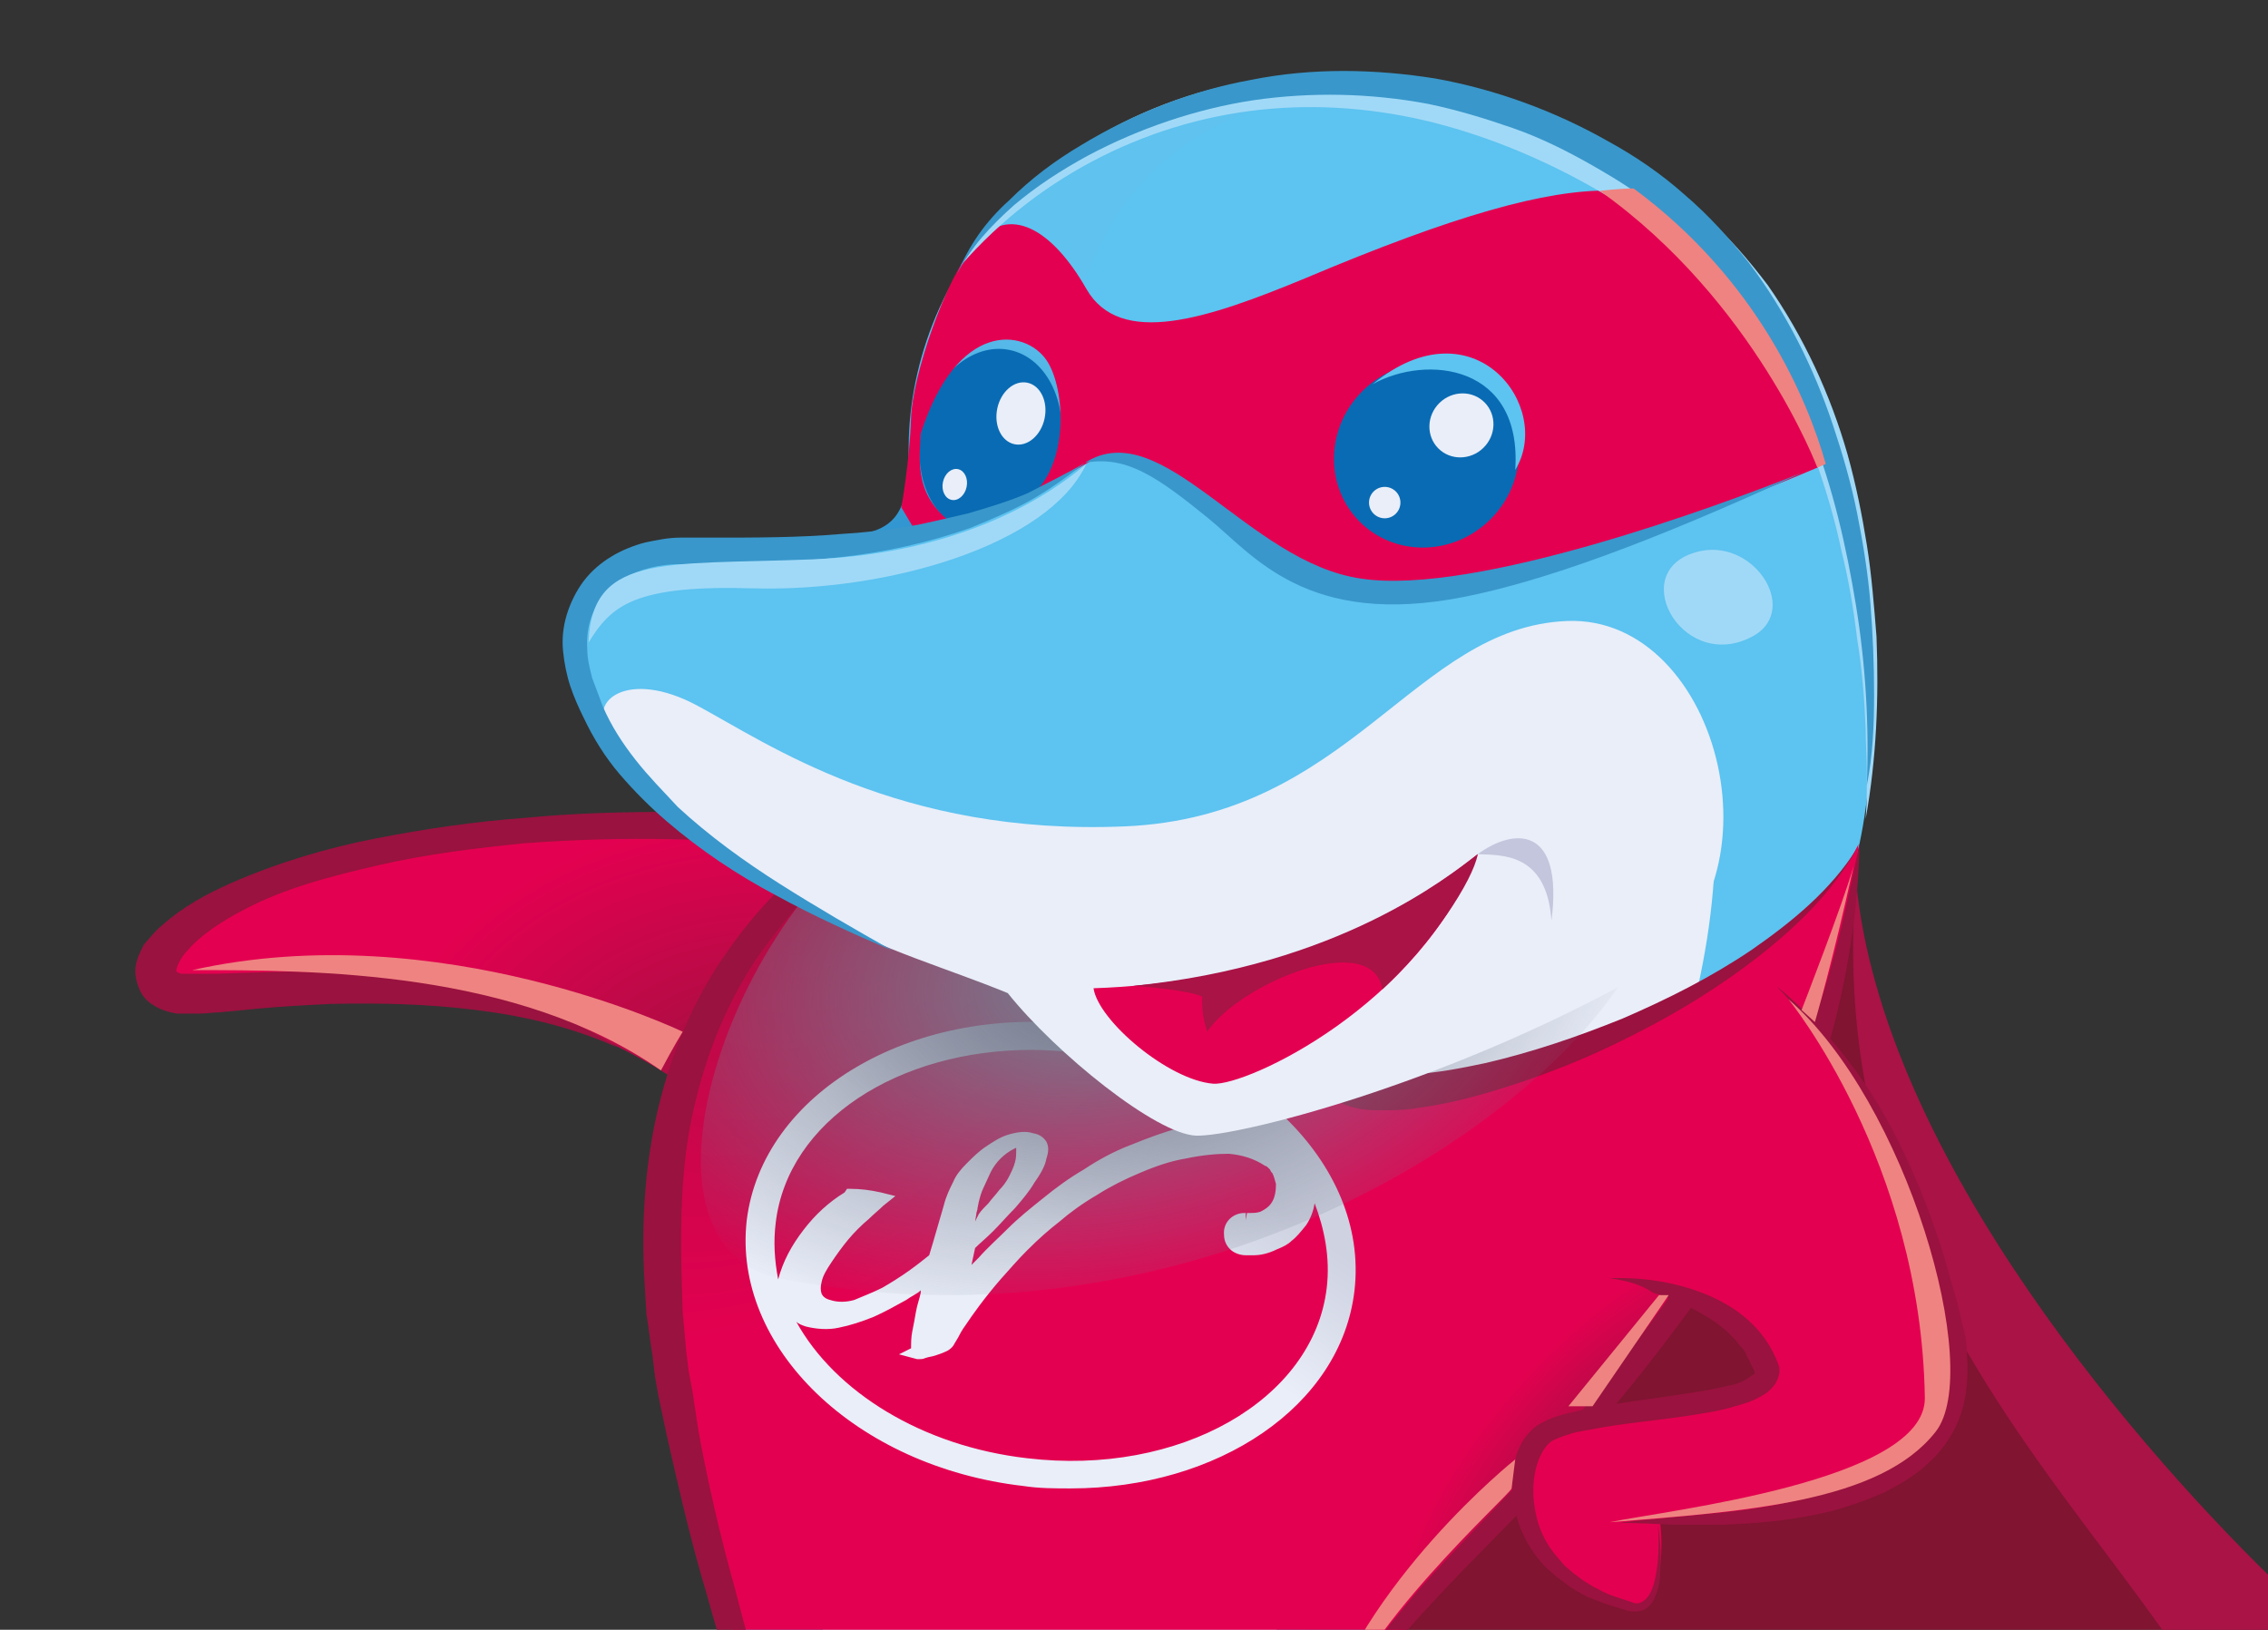 <?xml version="1.0" encoding="utf-8"?>
<!-- Generator: Adobe Illustrator 26.0.3, SVG Export Plug-In . SVG Version: 6.00 Build 0)  -->
<svg version="1.1" id="Calque_1" xmlns="http://www.w3.org/2000/svg" xmlns:xlink="http://www.w3.org/1999/xlink" x="0px" y="0px"
	 viewBox="0 0 187.7 134.9" style="enable-background:new 0 0 187.7 134.9;" xml:space="preserve">
<rect x="0" y="0" width="187.7" height="134.9" fill="#333333" stroke="none"/>
<style type="text/css">
	.st0{clip-path:url(#SVGID_00000024722911237010945470000004080545072301058996_);}
	.st1{fill:#801431;}
	.st2{fill:#A91346;}
	.st3{fill:url(#SVGID_00000096034503123065143250000013433974000347707032_);}
	.st4{fill:#9A123F;}
	.st5{fill:#5DC3F0;}
	.st6{fill:url(#SVGID_00000136386026908781018080000007640438515531329183_);}
	.st7{fill:url(#SVGID_00000120525590902889889310000001574302967071821482_);}
	.st8{fill:url(#SVGID_00000018231410623748290460000012167129769552008333_);}
	.st9{fill:url(#SVGID_00000006698245487766046840000008723991833287839909_);}
	.st10{fill:url(#SVGID_00000054966672676576361200000003161388949755873935_);}
	.st11{fill:url(#SVGID_00000163756101335547750460000015309935352198490755_);}
	.st12{fill:url(#SVGID_00000066495401876060791870000008893725674535168683_);}
	.st13{fill:url(#SVGID_00000093893351866338067590000012901396611558148483_);}
	.st14{fill:#096BB3;}
	.st15{fill:#E9EEF9;}
	.st16{fill:#E40050;}
	.st17{fill:#C3C6DC;}
	.st18{fill:url(#SVGID_00000137131225483360695660000003034462404230195875_);}
	.st19{fill:url(#SVGID_00000030444922916765854760000012135479242080230550_);}
	.st20{fill:url(#SVGID_00000077307827474095664550000013504337764019354779_);}
	.st21{fill:#A0D9F7;}
	.st22{fill:#3997CB;}
	.st23{fill:#EF8381;}
</style>
<g>
	<defs>
		<rect id="SVGID_1_" x="0.4" y="-10.7" width="187.3" height="145.7"/>
	</defs>
	<clipPath id="SVGID_00000027570533560908283580000000229131854698971786_">
		<use xlink:href="#SVGID_1_"  style="overflow:visible;"/>
	</clipPath>
	<g style="clip-path:url(#SVGID_00000027570533560908283580000000229131854698971786_);">
		<g>
			<g>
				<path class="st1" d="M189.1,155.2c0.1-7.9-10.4-12.9-20.4-9.1c-7.1,2.7-12.5,6.3-23.8-1.2c-9.6-6.4-12.1,9.1-32.7-1
					s41.4-71.2,41.4-71.2c-1,1.4,3.8,39.1,34.1,62.2C196.1,145,189.1,155.2,189.1,155.2z"/>
				<path class="st2" d="M153.6,72.8c2.1,23.1,24.2,48.1,35.4,58.8c6.5,6.2,7.6,20.4-1.1,27.7C190.7,134,149.9,117.6,153.6,72.8z"/>
				<g>
					<g>
						
							<radialGradient id="SVGID_00000165229366522120392510000015599677599141383832_" cx="63.825" cy="-1385.459" r="33.324" gradientTransform="matrix(1 0 0 -0.72 0 -906.461)" gradientUnits="userSpaceOnUse">
							<stop  offset="0" style="stop-color:#9A123F"/>
							<stop  offset="0.991" style="stop-color:#E40050"/>
						</radialGradient>
						<path style="fill:url(#SVGID_00000165229366522120392510000015599677599141383832_);" d="M62.5,94.7
							C50.4,82.9,35,80.7,21.6,82.3c-12.7,1.5-9.5-4.6-0.9-8.5c9-4.2,42.7-9.2,53,0.1C81.9,81.2,62.5,94.7,62.5,94.7z"/>
						<path class="st4" d="M67.7,70.4c-8-1.1-16.2-1.2-24.3-0.6c-4,0.4-8.1,0.9-12,1.8s-7.9,1.9-11.4,3.8c-1.7,0.9-3.4,2-4.5,3.3
							c-0.6,0.6-0.9,1.4-0.9,1.6c0,0.1,0,0,0,0.1c0,0,0.2,0.2,0.5,0.2c0.1,0,0.4,0,0.6,0s0.4,0,0.7,0c0.5,0,1,0,1.5,0l3.1-0.1
							c2.1-0.1,4.1-0.1,6.2,0c4.1,0.1,8.3,0.6,12.4,1.5c4,0.9,8,2.4,11.5,4.7c-3.8-1.7-7.7-2.6-11.7-3.1s-8-0.6-12.1-0.5
							c-2,0.1-4,0.2-6.1,0.4l-3.1,0.3c-0.5,0-1,0.1-1.6,0.1c-0.3,0-0.5,0-0.8,0s-0.6,0-1,0c-0.7-0.1-1.5-0.3-2.3-0.9
							c-0.4-0.3-0.7-0.7-0.9-1.2s-0.3-1-0.3-1.4c0-0.9,0.4-1.6,0.7-2.2c0.6-0.7,1-1.2,1.5-1.6c1.8-1.6,3.7-2.6,5.7-3.5
							c3.9-1.7,7.9-2.9,12-3.7c4.1-0.8,8.2-1.4,12.3-1.7c4.1-0.4,8.2-0.5,12.4-0.5c4.1,0,8.3,0.3,12.4,0.8L67.7,70.4z"/>
						<g>
							<g>
								<path class="st5" d="M143.7,23.9c8.3,8.2,13.4,30.8,10.2,45.9c-4.2,20.3-21.7,37.8-39.3,66.5c-0.7,1.1-1.6,2-2.1,3.1
									c-12.5,23.9,7.9,32.5,16.9,31.6c6.6-0.7,10.9-3.9,15.1-7.1c3-2.3,4.8,0.3,3.8,1.9c-1.9,3.2-14.6,15.9-33.4,16.6
									c-16.1,0.6-43-11.9-50.1-33.4c-17.9-53.6,1.5-73.6,8.9-80.8C88.6,53.7,143.7,23.9,143.7,23.9z"/>
								
									<radialGradient id="SVGID_00000076589757670654131190000011114074527778875066_" cx="1298.504" cy="1932.71" r="30.158" gradientTransform="matrix(0.86 0.51 0.307 -0.517 -1620.116 492.597)" gradientUnits="userSpaceOnUse">
									<stop  offset="0" style="stop-color:#0369B2"/>
									<stop  offset="1" style="stop-color:#5FC2EF"/>
								</radialGradient>
								<path style="fill:url(#SVGID_00000076589757670654131190000011114074527778875066_);" d="M73.1,159.6
									c3.6,5.4,16.5,18.9,32.3,20.9c16.5,2.1,20.9,0.1,24.9-1.6c-9,1.9-18-1.4-27.8-24.8C98,143.8,66.7,148.1,73.1,159.6z"/>
								
									<radialGradient id="SVGID_00000044900340973191712330000011828275729719474841_" cx="1318.75" cy="1518.06" r="19.323" gradientTransform="matrix(0.86 0.51 0.243 -0.41 -1393.554 129.247)" gradientUnits="userSpaceOnUse">
									<stop  offset="0" style="stop-color:#0369B2"/>
									<stop  offset="1" style="stop-color:#5FC2EF"/>
								</radialGradient>
								<path style="fill:url(#SVGID_00000044900340973191712330000011828275729719474841_);" d="M115.2,181.7
									c-0.3-0.6-3.4-11.5-4.3-19.1c2.5,10.3,8.9,16.7,25.3,13.4C130.5,179.9,115.2,181.7,115.2,181.7z"/>
								
									<radialGradient id="SVGID_00000071524672904613630900000008178750391688276382_" cx="83.162" cy="-1027.218" r="120.766" gradientTransform="matrix(1 0 0 -0.788 0 -656.807)" gradientUnits="userSpaceOnUse">
									<stop  offset="0.237" style="stop-color:#5FC2EF"/>
									<stop  offset="0.308" style="stop-color:#5FC2EF"/>
									<stop  offset="1" style="stop-color:#0369B2"/>
								</radialGradient>
								<path style="fill:url(#SVGID_00000071524672904613630900000008178750391688276382_);" d="M62.9,139.2
									c1.6,9.9,1.9,16.7,0.7,23.3c-2.5,14.6-10,23-12.2,24.8c-4.4,3.5-18.4,6.5-15.4,9.8c4.6,5,19,2,26.1,0
									c4.9-1.4,4.1-5.9,3.5-7.9c-1.6-5.5,7.4-28.1,12.1-31.3c6.7-4.4,18.7-4.8,24.9,10c3.4,8.2,5,16.9,3.8,21.9
									c-0.8,3.6-0.5,7.5,3.9,9.4c3.6,1.5,17.7,5.3,22.8,1.7c4.5-3.1-7.6-4-12.6-12.1c-13.3-21.2-12.7-42.8-7.5-50.2
									C103.6,138.6,62.9,139.2,62.9,139.2z"/>
								
									<radialGradient id="SVGID_00000182515238602876223540000003852560415586395055_" cx="916.821" cy="2156.287" r="23.956" gradientTransform="matrix(0.959 0.285 0.464 -1.562 -1790.973 3194.123)" gradientUnits="userSpaceOnUse">
									<stop  offset="0" style="stop-color:#BCC4E5"/>
									<stop  offset="1" style="stop-color:#E9EEF9"/>
								</radialGradient>
								<path style="fill:url(#SVGID_00000182515238602876223540000003852560415586395055_);" d="M130.3,51.9
									c32.4,4.4-8.2,105.2-56.6,87.1c-12-4.5-16.7-30.3-13.2-50.2C61.9,80.6,71.6,68.5,79,65C89.6,59.9,130.3,51.9,130.3,51.9z"/>
								
									<radialGradient id="SVGID_00000179615767270387058990000004342341527225697696_" cx="-4413.785" cy="-5974.965" r="61.519" gradientTransform="matrix(0.598 -0.802 -0.459 -0.342 -27.057 -5524.585)" gradientUnits="userSpaceOnUse">
									<stop  offset="0" style="stop-color:#9A123F"/>
									<stop  offset="0.991" style="stop-color:#E40050"/>
								</radialGradient>
								<path style="fill:url(#SVGID_00000179615767270387058990000004342341527225697696_);" d="M61.3,171.2c0,1.5,0.4,3.9,0.4,3.9
									s7.1-1.8,8.1-3.9c2.9-7.2,6.5-14.9,15-15.7s15.7,4.6,20,19.1c2,1.4,7.7,3.6,7.7,3.6s1.1-2.4,0.4-5.3c-1.3-5.5-2.6-12-2.9-17
									s0.5-11.5,2.4-16.1c1.8-4.6,39.1-36.6,41.4-69.9c-7.2,14.3-37.9,21-37.9,21l-46.1-21c-7.1,5.3-24.2,20-9.6,63.6
									C68.2,156.4,61.5,169.8,61.3,171.2z"/>
								<path class="st4" d="M70.5,70.4c-1.6,1.5-3.2,3.1-4.6,4.7c-1.4,1.7-2.8,3.4-3.9,5.2c-2.3,3.7-3.8,7.8-4.7,12s-1,8.6-0.9,13
									l0.1,3.3c0.1,1.1,0.2,2.2,0.3,3.3l0.2,1.6c0.1,0.5,0.2,1.1,0.3,1.6l0.5,3.3c0.8,4.4,1.8,8.7,3,13c1.1,4.3,2.4,8.6,3.4,13.1
									c1,4.4,1.4,9.1,0.7,13.6c-0.7,4.5-2,8.8-3.6,13l0.8-3.3c0.3-1.1,0.4-2.2,0.7-3.3c0.4-2.2,0.7-4.4,0.9-6.6
									c0.4-4.4-0.3-8.8-1.4-13c-1.2-4.3-2.6-8.5-3.8-12.9c-1.3-4.3-2.3-8.7-3.3-13.1l-0.7-3.3c-0.1-0.6-0.2-1.1-0.3-1.7l-0.2-1.7
									c-0.2-1.1-0.3-2.3-0.5-3.4l-0.2-3.4c-0.2-4.6,0.1-9.2,1.2-13.8c1.1-4.5,2.9-8.9,5.6-12.7c1.3-1.9,2.8-3.7,4.4-5.3
									c1.6-1.6,3.4-3.1,5.2-4.5L70.5,70.4z"/>
								
									<linearGradient id="SVGID_00000123439740885106888430000005869272732806581127_" gradientUnits="userSpaceOnUse" x1="84.618" y1="-36.923" x2="94.611" y2="-22.134" gradientTransform="matrix(1 0 0 -1 0 70.497)">
									<stop  offset="0.323" style="stop-color:#E9EEF9"/>
									<stop  offset="1" style="stop-color:#CED2E1"/>
								</linearGradient>
								<path style="fill:url(#SVGID_00000123439740885106888430000005869272732806581127_);" d="M89.2,84.8
									c-13.8-1.6-26.1,5.7-27.4,16.2c-1.2,10.5,9,20.4,22.9,22c1.3,0.2,2.6,0.2,3.9,0.2c12.2,0,22.4-6.8,23.5-16.4
									C113.3,96.3,103.1,86.4,89.2,84.8z M105,96.5L105,96.5L105,96.5L105,96.5L105,96.5z M64.2,101.2c1-8.4,10.1-14.3,21.2-14.3
									c1.2,0,2.4,0.1,3.6,0.2c5.7,0.7,10.7,2.8,14.4,5.9c-0.5-0.1-1.1-0.2-1.6-0.2c-1.3,0-2.7,0.2-4.3,0.6c-1.2,0.3-2.5,0.8-4,1.4
									c-1.3,0.5-2.6,1.2-3.8,2c-1.2,0.7-2.3,1.5-3.4,2.4c-1,0.8-2,1.6-2.9,2.5c-0.8,0.8-1.7,1.6-2.4,2.4c-0.2,0.2-0.4,0.4-0.6,0.6
									c0.1-0.5,0.2-0.9,0.3-1.4c0.4-0.4,0.9-0.8,1.5-1.4s1.2-1.3,1.8-1.9c0.6-0.7,1.2-1.4,1.6-2.1c0.5-0.7,0.9-1.4,1-2
									c0.2-0.6,0.2-1,0-1.4c-0.2-0.3-0.5-0.6-1.1-0.7c-0.6-0.2-1.3-0.1-2,0.1s-1.3,0.6-1.9,1s-1.1,0.9-1.6,1.4s-0.9,1-1.1,1.5
									c-0.3,0.6-0.6,1.2-0.8,2l-0.9,3.1c-0.1,0.3-0.2,0.7-0.3,1c-0.5,0.4-1,0.8-1.7,1.3s-1.5,1-2.2,1.4c-0.8,0.4-1.6,0.7-2.3,1
									c-0.7,0.2-1.4,0.2-2,0c-0.4-0.1-0.6-0.3-0.7-0.5c-0.1-0.3-0.1-0.6,0-1c0.1-0.5,0.4-1,0.8-1.6s0.9-1.3,1.4-1.9
									s1.1-1.2,1.7-1.7c0.4-0.4,0.9-0.8,1.2-1.1l1-0.8l-1.2-0.3c-0.9-0.2-1.7-0.3-2.6-0.3l0,0h-0.2l-0.2,0.3
									c-1.3,0.8-2.4,1.8-3.4,3.1c-1,1.3-1.7,2.6-2.1,4.1C64.1,104.3,64,102.8,64.2,101.2z M80.7,101.1l0.1-0.6
									c0-0.2,0.1-0.3,0.1-0.5l0.1-0.5c0.1-0.4,0.2-0.8,0.4-1.2c0.2-0.4,0.4-0.9,0.6-1.3s0.5-0.8,0.8-1.1c0.3-0.3,0.7-0.6,1.1-0.8
									l0.2-0.1v0.2c0,0.3,0,0.7-0.1,1c-0.1,0.4-0.3,0.8-0.5,1.2c-0.2,0.4-0.5,0.8-0.8,1.1c-0.3,0.4-0.6,0.7-0.9,1.1
									c-0.3,0.3-0.6,0.6-0.8,0.9L80.7,101.1z M109.8,106.6c-1.1,9.3-12.2,15.6-24.8,14.1c-8.7-1-15.9-5.5-19.1-11.3
									c0.2,0.2,0.5,0.3,0.8,0.4c0.8,0.2,1.8,0.3,2.7,0.1c1-0.2,1.9-0.5,2.9-0.9c0.9-0.4,1.8-0.9,2.7-1.4c0.4-0.3,0.9-0.5,1.2-0.8
									c0,0.1,0,0.1,0,0.2c-0.1,0.5-0.3,1-0.4,1.6s-0.2,1.1-0.3,1.6c-0.1,0.5-0.1,1-0.1,1.4l0,0l-1,0.5l1.5,0.4c0.1,0,0.1,0,0.2,0
									s0.3,0,0.5-0.1c0.3-0.1,0.5-0.1,0.8-0.2s0.6-0.2,0.8-0.3c0.3-0.1,0.5-0.3,0.6-0.4s0.2-0.3,0.2-0.3l0.3-0.5
									c0.1-0.2,0.3-0.6,0.6-1c0.6-0.9,1.6-2.3,2.9-3.8c0.8-0.9,1.5-1.7,2.2-2.4c1-1,1.8-1.7,2.7-2.4c0.8-0.7,1.9-1.5,3.1-2.2
									c1.1-0.7,2.3-1.3,3.5-1.8c1.4-0.6,2.6-1,3.8-1.2c1.4-0.3,2.6-0.4,3.6-0.4c1.1,0.1,2.1,0.4,3,1c0.1,0,0.2,0.1,0.3,0.2l0,0
									l0,0l0,0l0.1,0.1c0,0,0-0.1-0.1-0.1l0,0l0.1,0.1l0,0l0.1,0.2l0.1,0.1c0.1,0.2,0.2,0.5,0.3,0.9c0,0.6-0.1,1.2-0.4,1.6
									c-0.2,0.3-0.5,0.5-0.9,0.7c-0.3,0.1-0.6,0.1-0.9,0.1c0,0-0.1,0-0.2,0l-0.1,0.6v-0.6H103l0,0c-1,0-1.8,0.8-1.7,1.8
									c0,0.5,0.2,0.9,0.5,1.2c0.3,0.3,0.8,0.5,1.3,0.5h0.3c0.1,0,0.2,0,0.4,0c0.4,0,1.1-0.1,1.9-0.5c0.5-0.2,0.9-0.4,1.2-0.7
									c0.4-0.3,0.8-0.8,1.2-1.3c0.4-0.6,0.6-1.2,0.7-1.8C109.6,101.7,110.1,104.1,109.8,106.6z"/>
								<path class="st4" d="M112.1,88.3c0.4,0.3,1.3,0.5,2.2,0.6c0.9,0.1,1.8,0.1,2.8,0c1.9-0.1,3.9-0.5,5.8-0.9
									c3.9-0.9,7.7-2.2,11.4-3.7c3.7-1.6,7.3-3.4,10.7-5.7c3.3-2.3,6.5-4.9,8.7-8.4c-2,3.6-5,6.5-8.2,9s-6.8,4.7-10.4,6.5
									c-3.7,1.9-7.5,3.4-11.5,4.6c-2,0.6-4,1.1-6.2,1.4c-1.1,0.2-2.1,0.2-3.3,0.2c-1.1,0-2.3-0.1-3.7-0.9L112.1,88.3z"/>
								
									<radialGradient id="SVGID_00000047032357317376541190000007051661853429074099_" cx="-538.211" cy="-3070.042" r="45.678" gradientTransform="matrix(0.987 -0.164 -0.103 -0.622 306.63 -1917.245)" gradientUnits="userSpaceOnUse">
									<stop  offset="7.238051e-02" style="stop-color:#757B8D"/>
									<stop  offset="1" style="stop-color:#757B8D;stop-opacity:0"/>
								</radialGradient>
								<path style="fill:url(#SVGID_00000047032357317376541190000007051661853429074099_);" d="M126.5,62.9
									c32.4,4.4-11.9,53.1-62,42.9c-14.7-3-2.1-36,14.5-40.8C90.3,61.7,126.5,62.9,126.5,62.9z"/>
								<g>
									
										<radialGradient id="SVGID_00000163064111964335935740000017970277253159931835_" cx="-6191.005" cy="-3395.554" r="38.66" gradientTransform="matrix(0.299 -0.954 -0.693 -0.217 -426.48 -6581.047)" gradientUnits="userSpaceOnUse">
										<stop  offset="0" style="stop-color:#0369B2"/>
										<stop  offset="1" style="stop-color:#5FC2EF"/>
									</radialGradient>
									<path style="fill:url(#SVGID_00000163064111964335935740000017970277253159931835_);" d="M114.8,7.3
										C86.7,5.2,75.3,23,75.2,36.9c0,4.4-0.4,6.7-3.9,7.3c-7.2,1.3-15-0.3-19.2,2.1c-4.3,2.4-8.8,9,2.6,18.2
										c23.8,19.1,61.5,32.2,85,6.9C159.3,50.2,150.3,10,114.8,7.3z"/>
									<g>
										<g>
											
												<ellipse transform="matrix(0.206 -0.979 0.979 0.206 29.264 109.249)" class="st14" cx="82" cy="36.6" rx="7.7" ry="5.8"/>
										</g>
										
											<ellipse transform="matrix(0.206 -0.979 0.979 0.206 33.604 109.904)" class="st15" cx="84.5" cy="34.2" rx="2.6" ry="2"/>
										
											<ellipse transform="matrix(0.206 -0.979 0.979 0.206 23.387 109.164)" class="st15" cx="79" cy="40.2" rx="1.3" ry="1"/>
									</g>
									<path class="st5" d="M114.8,7.3c-13.2,0-25.5,6.6-26.6,24.6c-0.3,5.3,1.6,9.2-11,12.6c-11.9,3.1-21.6-0.1-25.1,1.8
										c-4.3,2.4-8.8,9,2.6,18.2c23.8,19.1,58.4,29,85,6.9C163.5,51.5,150.3,10,114.8,7.3z"/>
									<path class="st15" d="M50.4,60.4c-1.8-2.3,1.5-5.1,7.3-2s16.7,10.8,35.4,10s23.9-16.5,36.6-17c12.7-0.5,18.6,22.4,5.7,29.5
										c-16.2,9-33.1,13.2-36.4,13.1s-11.6-6.8-15.6-11.8C73.4,78.1,62.9,76.5,50.4,60.4z"/>
									<path class="st16" d="M90.5,81.8c12.2-0.4,23.4-4.3,31.8-11.1c-4.8,12.5-19.1,19.2-21.9,19C96.7,89.4,90.9,84.5,90.5,81.8z
										"/>
									<path class="st17" d="M122.3,70.7c1.9,0.1,5.7-0.2,6.1,5.5C129.4,68.3,125.3,68.5,122.3,70.7z"/>
								</g>
								<path class="st5" d="M138.1,169.1c-7.4-3.1-6.9-11.8-0.7-17.3c1.3-1.2,4.5-1.6,3.8,0.8c-1.7,5.9,6.7,4.9,7.3,9.5
									C149,165.8,144,171.5,138.1,169.1z"/>
								<path class="st5" d="M143.9,171.1c7.1,3.7,18.9,1.4,23.7-6.2c0.9-1.5,0.4-3.6-2.6-2.2c-7.3,3.4-9.3-2.4-15.7-1.1
									C144.1,162.7,138.3,168.3,143.9,171.1z"/>
								
									<radialGradient id="SVGID_00000109003466550407951780000000138325132328551563_" cx="-3815.896" cy="-9878.78" r="24.375" gradientTransform="matrix(0.674 -0.739 -0.301 -0.275 -268.673 -5415.883)" gradientUnits="userSpaceOnUse">
									<stop  offset="0" style="stop-color:#9A123F"/>
									<stop  offset="0.991" style="stop-color:#E40050"/>
								</radialGradient>
								<path style="fill:url(#SVGID_00000109003466550407951780000000138325132328551563_);" d="M125.6,124
									c-2.7,3.3-6.5,7.1-11.9,13.5c0.8-7.8,1.8-14.9,6.5-22.7c3.2-5.3,10.6-11.7,19-7.8C136.8,110.3,133.4,114.6,125.6,124z"/>
							</g>
						</g>
						
							<radialGradient id="SVGID_00000031917549992703866240000010589619210269391504_" cx="1327.732" cy="1253.628" r="12.736" gradientTransform="matrix(0.87 0.493 0.23 -0.405 -1305.694 25.763)" gradientUnits="userSpaceOnUse">
							<stop  offset="0" style="stop-color:#0369B2"/>
							<stop  offset="1" style="stop-color:#5FC2EF"/>
						</radialGradient>
						<path style="fill:url(#SVGID_00000031917549992703866240000010589619210269391504_);" d="M137.2,168.6c0,0,2.7-0.6,3.4-2
							s-2-0.9-4.3-1.7c-3.7-1.3-3.4-4.8-3.4-6.3C132.1,162.5,132.6,166.3,137.2,168.6z"/>
						
							<radialGradient id="SVGID_00000098924811569166659160000017643765961423468695_" cx="-1231.132" cy="-2649.769" r="1.734" gradientTransform="matrix(0.945 -0.328 -0.253 -0.729 641.869 -2171.442)" gradientUnits="userSpaceOnUse">
							<stop  offset="0" style="stop-color:#0369B2"/>
							<stop  offset="1" style="stop-color:#5FC2EF"/>
						</radialGradient>
						<path style="fill:url(#SVGID_00000098924811569166659160000017643765961423468695_);" d="M145.5,163.2c1-1,3.1-1.4,3.1-1.4
							C148.1,160.5,145.6,160.8,145.5,163.2z"/>
						<path class="st4" d="M153.9,69.8c-0.1,4.9-0.8,9.8-2,14.6c-0.6,2.4-1.4,4.8-2.4,7.1l-0.7,1.7l-0.8,1.7
							c-0.5,1.1-1.1,2.2-1.7,3.3c-2.4,4.4-5.1,8.5-8.1,12.4c-1.5,2-3,3.9-4.6,5.8c-1.5,1.9-3.2,3.8-4.8,5.6
							c-3.3,3.6-6.9,7-10.2,10.6c-1.7,1.8-3.3,3.6-4.6,5.6c-1.4,1.9-2.3,4.1-3,6.5c-1.2,4.6-1.1,9.6-0.6,14.4
							c0.6,4.8,1.6,9.7,2.7,14.4c-1.3-4.7-2.5-9.5-3.3-14.3c-0.4-2.4-0.6-4.9-0.6-7.4s0.2-5,0.7-7.4c0.6-2.4,1.5-4.8,2.9-6.9
							c1.4-2.1,3-4,4.6-5.9c3.3-3.7,6.8-7.1,10-10.7c1.6-1.8,3.2-3.7,4.7-5.6s3-3.8,4.5-5.8c2.9-3.9,5.6-8,7.9-12.2
							c2.3-4.2,4.3-8.7,5.8-13.3C151.9,79.4,152.9,74.6,153.9,69.8z"/>
						<g>
							<path class="st16" d="M148.3,83.4c7.4,4.5,17.5,28.4,11.5,36c-4.8,6.1-17.9,6-22.4,6.6c0.4,3.7-0.4,7.1-2.2,6.9
								c-4.5-0.4-11.1-6.2-8.7-12.6c2.2-5.8,18.8-3.3,19.8-6.4c0.9-3.1-4.6-6.7-9.6-8C131.9,104.7,141.4,85.9,148.3,83.4z"/>
							<path class="st16" d="M137.3,126c-1.2,0.3-2.9,0.5-3.8,0.7c-0.7,1,0.1,4.9,1.6,5C137.1,132,137.3,126,137.3,126z"/>
						</g>
						<path class="st16" d="M80.7,20.2c2.8-3.4,6.4-1.2,9.2,3.7s10,2.5,18.2-0.9c24.4-10.3,30.6-8.7,36.7-0.8
							c4.6,6.5,7.9,15.5,7.9,15.5s-26.4,12.1-40,10.3c-10.5-1.4-14-10.8-21.1-10.3c-1.2,0.1-4.1,2.2-7,3.9c4.1-2.5,3.6-9.5,2-11.8
							c-1.8-2.6-7.4-3.3-10.4,6.1c-0.1,2.3-0.6,5.3,3,7.7c-2,0.9-3,1.1-3,1.1L74.6,42c0,0,0.7-4,0.8-7.4
							C75.5,31.2,78.2,23.1,80.7,20.2z"/>
					</g>
					<path class="st2" d="M93.8,81.6c0,0,4.5,0.3,5.7,0.9c-0.1,1.7,0.4,2.7,0.4,2.9c2.8-4.1,13.7-8.5,14.5-3.5
						c4.1-3.8,7.5-9,7.9-11.2C119.8,72.6,110.8,79.9,93.8,81.6z"/>
					<path class="st21" d="M79.5,22C85,13.5,94.6,7.8,104.9,6.5c5.1-0.7,10.4-0.3,15.4,0.9s9.8,3.3,14.3,5.9
						c2.2,1.3,4.4,2.8,6.4,4.5c2,1.7,3.7,3.7,5.3,5.8c3,4.3,5.2,9.1,6.6,14c0.7,2.5,1.2,5,1.6,7.5c0.4,2.5,0.6,5.1,0.8,7.6
						c0.2,5.1,0,10.1-0.9,15.1c0.1-1.3,0.1-2.5,0.1-3.8c0-1.3-0.1-2.5-0.1-3.7c-0.1-2.5-0.3-5-0.7-7.4c-0.3-2.5-0.7-4.9-1.3-7.3
						c-0.5-2.4-1.2-4.8-2-7.1c-3.1-9.3-8.8-17.7-17.4-22.3c-4.2-2.5-8.7-4.5-13.4-5.8c-4.7-1.3-9.6-1.8-14.4-1.4
						C95.5,9.8,86.1,14.4,79.5,22z"/>
					<path class="st22" d="M79.2,22.7c0.5-1.2,1.1-2.3,1.8-3.3c0.7-1,1.6-2,2.5-2.8c1.8-1.8,3.8-3.3,6-4.6c4.3-2.6,9.1-4.5,14.1-5.4
						c5-1,10.2-0.9,15.2-0.1c5,0.9,9.9,2.7,14.3,5.2c2.2,1.2,4.4,2.7,6.3,4.4c2,1.7,3.7,3.6,5.3,5.6c3.1,4.1,5.4,8.7,7,13.5
						c0.8,2.4,1.5,4.8,2,7.3s0.9,5,1.1,7.5c0.2,2.5,0.3,5,0.3,7.5s-0.1,5-0.6,7.5c0.2-5-0.1-10-0.9-14.9c-0.8-4.9-1.9-9.7-3.7-14.3
						c-1.7-4.6-4-9-7.1-12.8c-1.5-1.9-3.2-3.7-5-5.2c-1.8-1.6-3.9-2.9-6-4.1c-2.1-1.2-4.3-2.3-6.6-3.1c-2.3-0.8-4.6-1.5-7-2
						c-4.8-0.9-9.7-1-14.5-0.3C99.1,9,94.3,10.6,90,12.9c-2.2,1.2-4.2,2.5-6.1,4.1C82,18.7,80.3,20.5,79.2,22.7z"/>
				</g>
				<g>
					<g>
						<ellipse transform="matrix(0.714 -0.7 0.7 0.714 7.339 93.429)" class="st14" cx="118.1" cy="37.7" rx="7.8" ry="7.5"/>
					</g>
					<ellipse transform="matrix(0.714 -0.7 0.7 0.714 9.914 94.778)" class="st15" cx="121" cy="35.2" rx="2.7" ry="2.6"/>
					<ellipse class="st15" cx="114.6" cy="41.6" rx="1.3" ry="1.3"/>
				</g>
				<path class="st22" d="M89.8,38.3c-1.4,1.1-2.9,2.2-4.5,3.1c-1.6,0.9-3.3,1.6-5,2.3c-3.4,1.2-7,2-10.6,2.4s-7.2,0.6-10.9,0.6
					c-0.9,0-1.8,0-2.6,0s-1.6,0.1-2.4,0.3c-1.6,0.4-3,1.2-3.9,2.4c-1,1.2-1.4,2.7-1.3,4.3c0,0.8,0.2,1.6,0.4,2.4
					c0.3,0.8,0.6,1.6,0.9,2.4c0.7,1.6,1.6,3,2.7,4.4c1.1,1.4,2.3,2.6,3.5,3.9c2.6,2.4,5.5,4.5,8.5,6.4s6.1,3.7,9.3,5.5
					c-3.3-1.4-6.6-2.9-9.7-4.6c-3.2-1.7-6.2-3.7-9-6.1c-1.4-1.2-2.7-2.5-3.9-3.9c-1.2-1.4-2.2-3-3-4.7c-0.4-0.8-0.8-1.7-1.1-2.6
					c-0.3-0.9-0.5-1.9-0.6-2.9s0-2,0.3-3s0.8-2,1.4-2.8c1.3-1.7,3.2-2.7,5.1-3.2c1-0.2,1.9-0.4,2.9-0.4s1.8,0,2.7,0
					c3.6,0,7.1,0,10.6-0.3c1.8-0.1,3.5-0.3,5.3-0.6c0.9-0.1,1.7-0.3,2.6-0.5s1.7-0.4,2.6-0.6c1.7-0.5,3.4-1,5-1.7
					C86.6,40,88.3,39.2,89.8,38.3z"/>
				<path class="st4" d="M69.9,171.3c0.4-2.2,1.2-4.3,2.1-6.4c1-2,2.2-4,3.8-5.7c1.6-1.7,3.5-3.1,5.7-4c2.2-0.8,4.7-1,7-0.6
					s4.6,1.3,6.5,2.6s3.6,3,4.9,4.9s2.3,4,3.1,6c0.8,2.1,1.4,4.3,1.9,6.4c-1-2-1.8-4.1-2.8-6c-1-2-2.1-3.8-3.4-5.5
					c-2.6-3.4-6.3-5.8-10.5-6.5c-2-0.4-4.1-0.2-6.1,0.4c-2,0.6-3.7,1.9-5.3,3.3c-1.5,1.5-2.9,3.2-4,5
					C71.7,167.2,70.6,169.2,69.9,171.3z"/>
				<path class="st4" d="M79.2,153.3c1.5-0.6,3.1-0.9,4.7-0.9c1.6-0.1,3.3,0.1,4.9,0.6s3,1.3,4.3,2.3s2.4,2.2,3.2,3.5
					c-1.4-0.8-2.7-1.6-4.1-2.3c-1.3-0.7-2.7-1.3-4.1-1.8c-1.4-0.4-2.8-0.7-4.3-0.9C82.4,153.6,80.8,153.5,79.2,153.3z"/>
				<path class="st22" d="M69.3,172.6l-1.7,6.8c-0.6,2.3-1.2,4.6-1.5,6.8c-0.1,1.1-0.1,2.2,0.1,3.3c0.2,1.1,0.3,2.4,0.3,3.6v0.5v0.2
					c0,0.1,0,0.2,0,0.3c-0.1,0.4-0.2,0.8-0.4,1.1c-0.4,0.6-0.9,1.1-1.4,1.5c-1.1,0.8-2.2,1.3-3.3,1.7c-4.6,1.7-9.4,2.3-14.1,2.3
					c-2.4,0-4.8-0.1-7.2-0.6c-1.2-0.3-2.4-0.7-3.5-1.5c-0.5-0.4-1.1-1-1.3-1.8c-0.2-0.8,0-1.7,0.5-2.3l0,0l0.1-0.1l0.2-0.1
					c2.6-1.1,5.2-2.3,7.8-3.5c1.3-0.6,2.6-1.2,3.8-1.9s2.5-1.4,3.6-2.2c2.2-1.7,3.9-4,5.5-6.3c0.8-1.2,1.5-2.4,2.2-3.7
					c0.7-1.2,1.3-2.5,1.9-3.8c-0.8,2.7-2.1,5.4-3.5,7.9c-0.7,1.3-1.5,2.5-2.4,3.7s-1.8,2.3-3,3.3s-2.4,1.7-3.7,2.4s-2.5,1.4-3.8,2
					c-2.6,1.3-5.2,2.4-7.9,3.5l0.3-0.2l0,0c-0.5,0.6-0.2,1.4,0.6,1.9c0.8,0.6,1.9,0.9,3,1.1c2.2,0.4,4.5,0.5,6.8,0.5
					s4.6-0.2,6.9-0.5c2.3-0.3,4.5-0.8,6.7-1.6c1.1-0.4,2.1-0.9,3-1.5c0.4-0.3,0.8-0.6,1-1c0.1-0.2,0.2-0.4,0.2-0.5v-0.1v-0.2v-0.4
					c0-1.1-0.1-2.2-0.2-3.4c-0.1-1.2-0.1-2.5,0.1-3.7c0.2-1.2,0.6-2.3,0.9-3.5c0.4-1.1,0.7-2.2,1.1-3.4
					C67.6,177,68.4,174.8,69.3,172.6z"/>
				<path class="st22" d="M105.5,176.4c1,3.4,1.7,6.8,1.8,10.4c0,0.9-0.1,1.8-0.2,2.7s-0.2,1.7-0.3,2.6c-0.1,1.7,0.1,3.3,1,4.6
					c0.5,0.6,1.1,1.1,1.8,1.5c0.7,0.4,1.5,0.7,2.3,0.9c1.6,0.5,3.3,1,5,1.4c3.4,0.7,6.8,1.2,10.2,1.2c1.7,0,3.4-0.2,4.9-0.8
					c0.7-0.3,1.4-0.8,1.7-1.3c0.1-0.1,0-0.2,0-0.2s-0.1-0.1-0.2-0.1c-0.2-0.2-0.6-0.3-1-0.5c-1.5-0.7-3.2-1.5-4.7-2.4
					s-3-1.9-4.3-3.1c-1.4-1.2-2.4-2.7-3.4-4.2s-1.8-3-2.6-4.6c-1.5-3.1-2.8-6.4-4-9.7c1.4,3.2,2.9,6.3,4.6,9.4
					c0.8,1.5,1.7,3,2.8,4.4c1,1.4,2.1,2.7,3.4,3.8s2.7,2,4.3,2.8c1.5,0.8,3.1,1.4,4.7,2.2c0.4,0.2,0.8,0.5,1.2,0.9
					c0.2,0.2,0.4,0.5,0.5,0.9c0.1,0.4-0.1,0.8-0.2,1.1c-0.6,0.9-1.5,1.5-2.3,1.8c-1.8,0.7-3.6,0.9-5.3,0.9
					c-3.6,0.1-7.1-0.4-10.5-1.1c-1.7-0.4-3.4-0.8-5.1-1.4c-0.8-0.3-1.7-0.6-2.5-1.1s-1.6-1.1-2.2-1.9c-0.6-0.8-1-1.7-1.1-2.7
					c-0.1-0.9-0.1-1.9,0-2.8c0.2-1.8,0.6-3.5,0.7-5.2s0-3.4-0.2-5.2C106,179.9,105.7,178.2,105.5,176.4z"/>
				<path class="st4" d="M133.2,105.8c2.7-0.1,5.4,0.3,7.9,1.3s5,2.8,6.1,5.9c0.1,0.3,0.1,0.6,0,0.9s-0.2,0.6-0.4,0.8
					c-0.3,0.4-0.7,0.7-1.1,0.9c-0.7,0.4-1.4,0.6-2.1,0.8c-1.3,0.4-2.7,0.6-4,0.8c-2.6,0.4-5.3,0.6-7.8,1.1c-0.6,0.1-1.3,0.2-1.9,0.4
					c-0.6,0.2-1.2,0.4-1.5,0.6c-0.7,0.5-1.2,1.6-1.4,2.8c-0.2,1.2-0.1,2.4,0.2,3.6c0.3,1.2,0.9,2.3,1.7,3.2l0.6,0.7l0.7,0.6l0.4,0.3
					l0.4,0.3l0.8,0.5c0.6,0.3,1.1,0.6,1.7,0.8l0.9,0.3c0.3,0.1,0.6,0.2,0.9,0.3c0.5,0.1,1-0.3,1.3-0.9c0.3-0.6,0.4-1.2,0.5-1.8
					c0.2-1.3,0.2-2.6,0.1-3.9c0.2,1.3,0.3,2.6,0.2,4c0,0.7-0.1,1.3-0.4,2c-0.1,0.3-0.3,0.7-0.6,0.9c-0.3,0.3-0.7,0.4-1.1,0.4
					c-0.4,0-0.7-0.1-1-0.2l-1-0.3c-0.6-0.2-1.3-0.5-1.9-0.7l-0.9-0.5l-0.5-0.3l-0.4-0.3l-0.8-0.6l-0.8-0.7c-2-2-3.1-4.9-2.8-7.8
					l0.1-0.6c0-0.2,0.1-0.4,0.1-0.5l0.1-0.5l0.2-0.5c0.3-0.7,0.8-1.4,1.5-1.9c0.8-0.5,1.4-0.7,2.1-0.9c0.7-0.2,1.4-0.3,2-0.5
					c2.7-0.5,5.3-0.8,7.9-1.2c1.3-0.2,2.6-0.4,3.8-0.7c0.6-0.1,1.2-0.3,1.6-0.6c0.2-0.1,0.4-0.3,0.5-0.3c0.1-0.1,0.1-0.1,0.1-0.2
					c0,0,0-0.2-0.1-0.3l-0.2-0.4c-0.1-0.3-0.3-0.5-0.4-0.8c-0.1-0.3-0.3-0.5-0.5-0.7l-0.3-0.4c-0.1-0.1-0.2-0.2-0.3-0.3
					c-0.8-0.9-1.9-1.6-3-2.2s-2.3-1.1-3.6-1.5C135.8,106.3,134.6,106,133.2,105.8z"/>
				<path class="st4" d="M147,81.6c4.5,3.7,8.1,8.5,10.6,13.9c1.3,2.7,2.3,5.4,3.2,8.2l0.6,2.1c0.2,0.7,0.4,1.4,0.6,2.1l0.5,2.1
					c0.2,0.7,0.3,1.5,0.3,2.3c0.1,1.5,0,3.2-0.5,4.7s-1.4,2.9-2.6,4c-1.1,1.1-2.5,1.9-3.9,2.6c-1.4,0.6-2.8,1.1-4.3,1.5
					c-2.9,0.7-5.8,1-8.8,1.1c-1.5,0-2.9,0-4.4,0l-2.2-0.1c-0.7,0-1.5-0.1-2.2,0c1.4-0.3,2.9-0.3,4.3-0.5c1.4-0.1,2.9-0.3,4.3-0.4
					c2.9-0.3,5.7-0.8,8.4-1.6c2.7-0.8,5.3-2,7.2-3.8s2.7-4.5,2.5-7.2c0-0.7-0.1-1.3-0.3-2l-0.5-2.1c-0.3-1.4-0.7-2.8-1-4.2
					c-0.8-2.8-1.7-5.5-2.8-8.1C154.1,90.7,151,85.8,147,81.6z"/>
			</g>
			<path class="st5" d="M113.6,31.8c4.5-2.5,12.4-1.6,11.8,7.1C128.6,33.7,122,24.9,113.6,31.8z"/>
			<path class="st23" d="M132.4,15.8c0,0,1.6-0.2,2.8-0.2c10.3,7.6,14.4,17.5,15.9,22.8c-0.2,0.1-0.7,0.3-0.7,0.3
				S145.2,24.9,132.4,15.8z"/>
			<path class="st23" d="M148,82.7c0,0,11,13.4,11.3,33c0.1,6.9-21.3,9.3-26.1,10.3c11.1-0.9,22.4-1.6,27-7.5
				C164.2,113.4,157.8,91.2,148,82.7z"/>
			<path class="st23" d="M150.2,84.6l-1.1-1c0,0,3.5-9,4.3-11.9C151.7,79.5,150.2,84.6,150.2,84.6z"/>
			<polygon class="st23" points="138.1,107.2 131.8,116.4 129.8,116.4 137.3,107.2 			"/>
			<path class="st23" d="M125.1,123.2c-0.1,0.5-13,12-14.7,19.5s-2.4,9.7,2.8,32.6c-0.1,0.8-0.4,2.1-0.4,2.1s-6.6-24-3.7-34.1
				c3.6-12.4,16.3-22.5,16.3-22.5L125.1,123.2z"/>
			<path class="st23" d="M67.6,173.1c0,0,3.6-19.4,19.2-18.6c-5.3,0.7-12.3,1.5-16.9,16.8C69.1,172.6,67.6,173.1,67.6,173.1z"/>
			<path class="st23" d="M56.5,85.4c0,0-20.1-9.7-40.6-5.1c10.2,0,26.9,0,38.8,8.3C55.7,86.7,56.5,85.4,56.5,85.4z"/>
			<path class="st21" d="M48.7,53.2c1.9-3.1,3.8-4.8,13.7-4.5c11.1,0.3,24.4-3.6,27.5-10.3c-2.8,2.4-10,7.4-22.7,7.9
				c-12.5,0.5-18.6-0.6-18.5,7.6"/>
			<path class="st21" d="M67.6,173.1c0,0-4.3,10.5-3.9,14s1.1,7.2,0.9,8.1c1.2-2,0.1-6.2,0.4-8.9s4.4-13.7,4.4-13.7L67.6,173.1z"/>
			<path class="st21" d="M112.9,177.5c-0.2,0.6,3.5,10,8,14.6s10,5.8,13.2,6.6c-2.5-1.4-11.6-4.5-14.8-10.9c-3.3-6.4-6-12.8-6-12.8
				L112.9,177.5z"/>
			<path class="st21" d="M140.8,45.6c-6.4,1.3-1.8,10,4,7.2C149.1,50.8,145.4,44.7,140.8,45.6z"/>
			<path class="st22" d="M89.8,38.3c3.4-0.6,5.9,1.1,10.2,4.6c3.7,3,8.1,9.1,21.2,6.5c6.5-1.3,15.2-4.4,28-10.3
				c-7,2.8-27.1,10.2-36.5,8.8C103.3,46.6,96.2,34.2,89.8,38.3z"/>
		</g>
	</g>
</g>
</svg>
